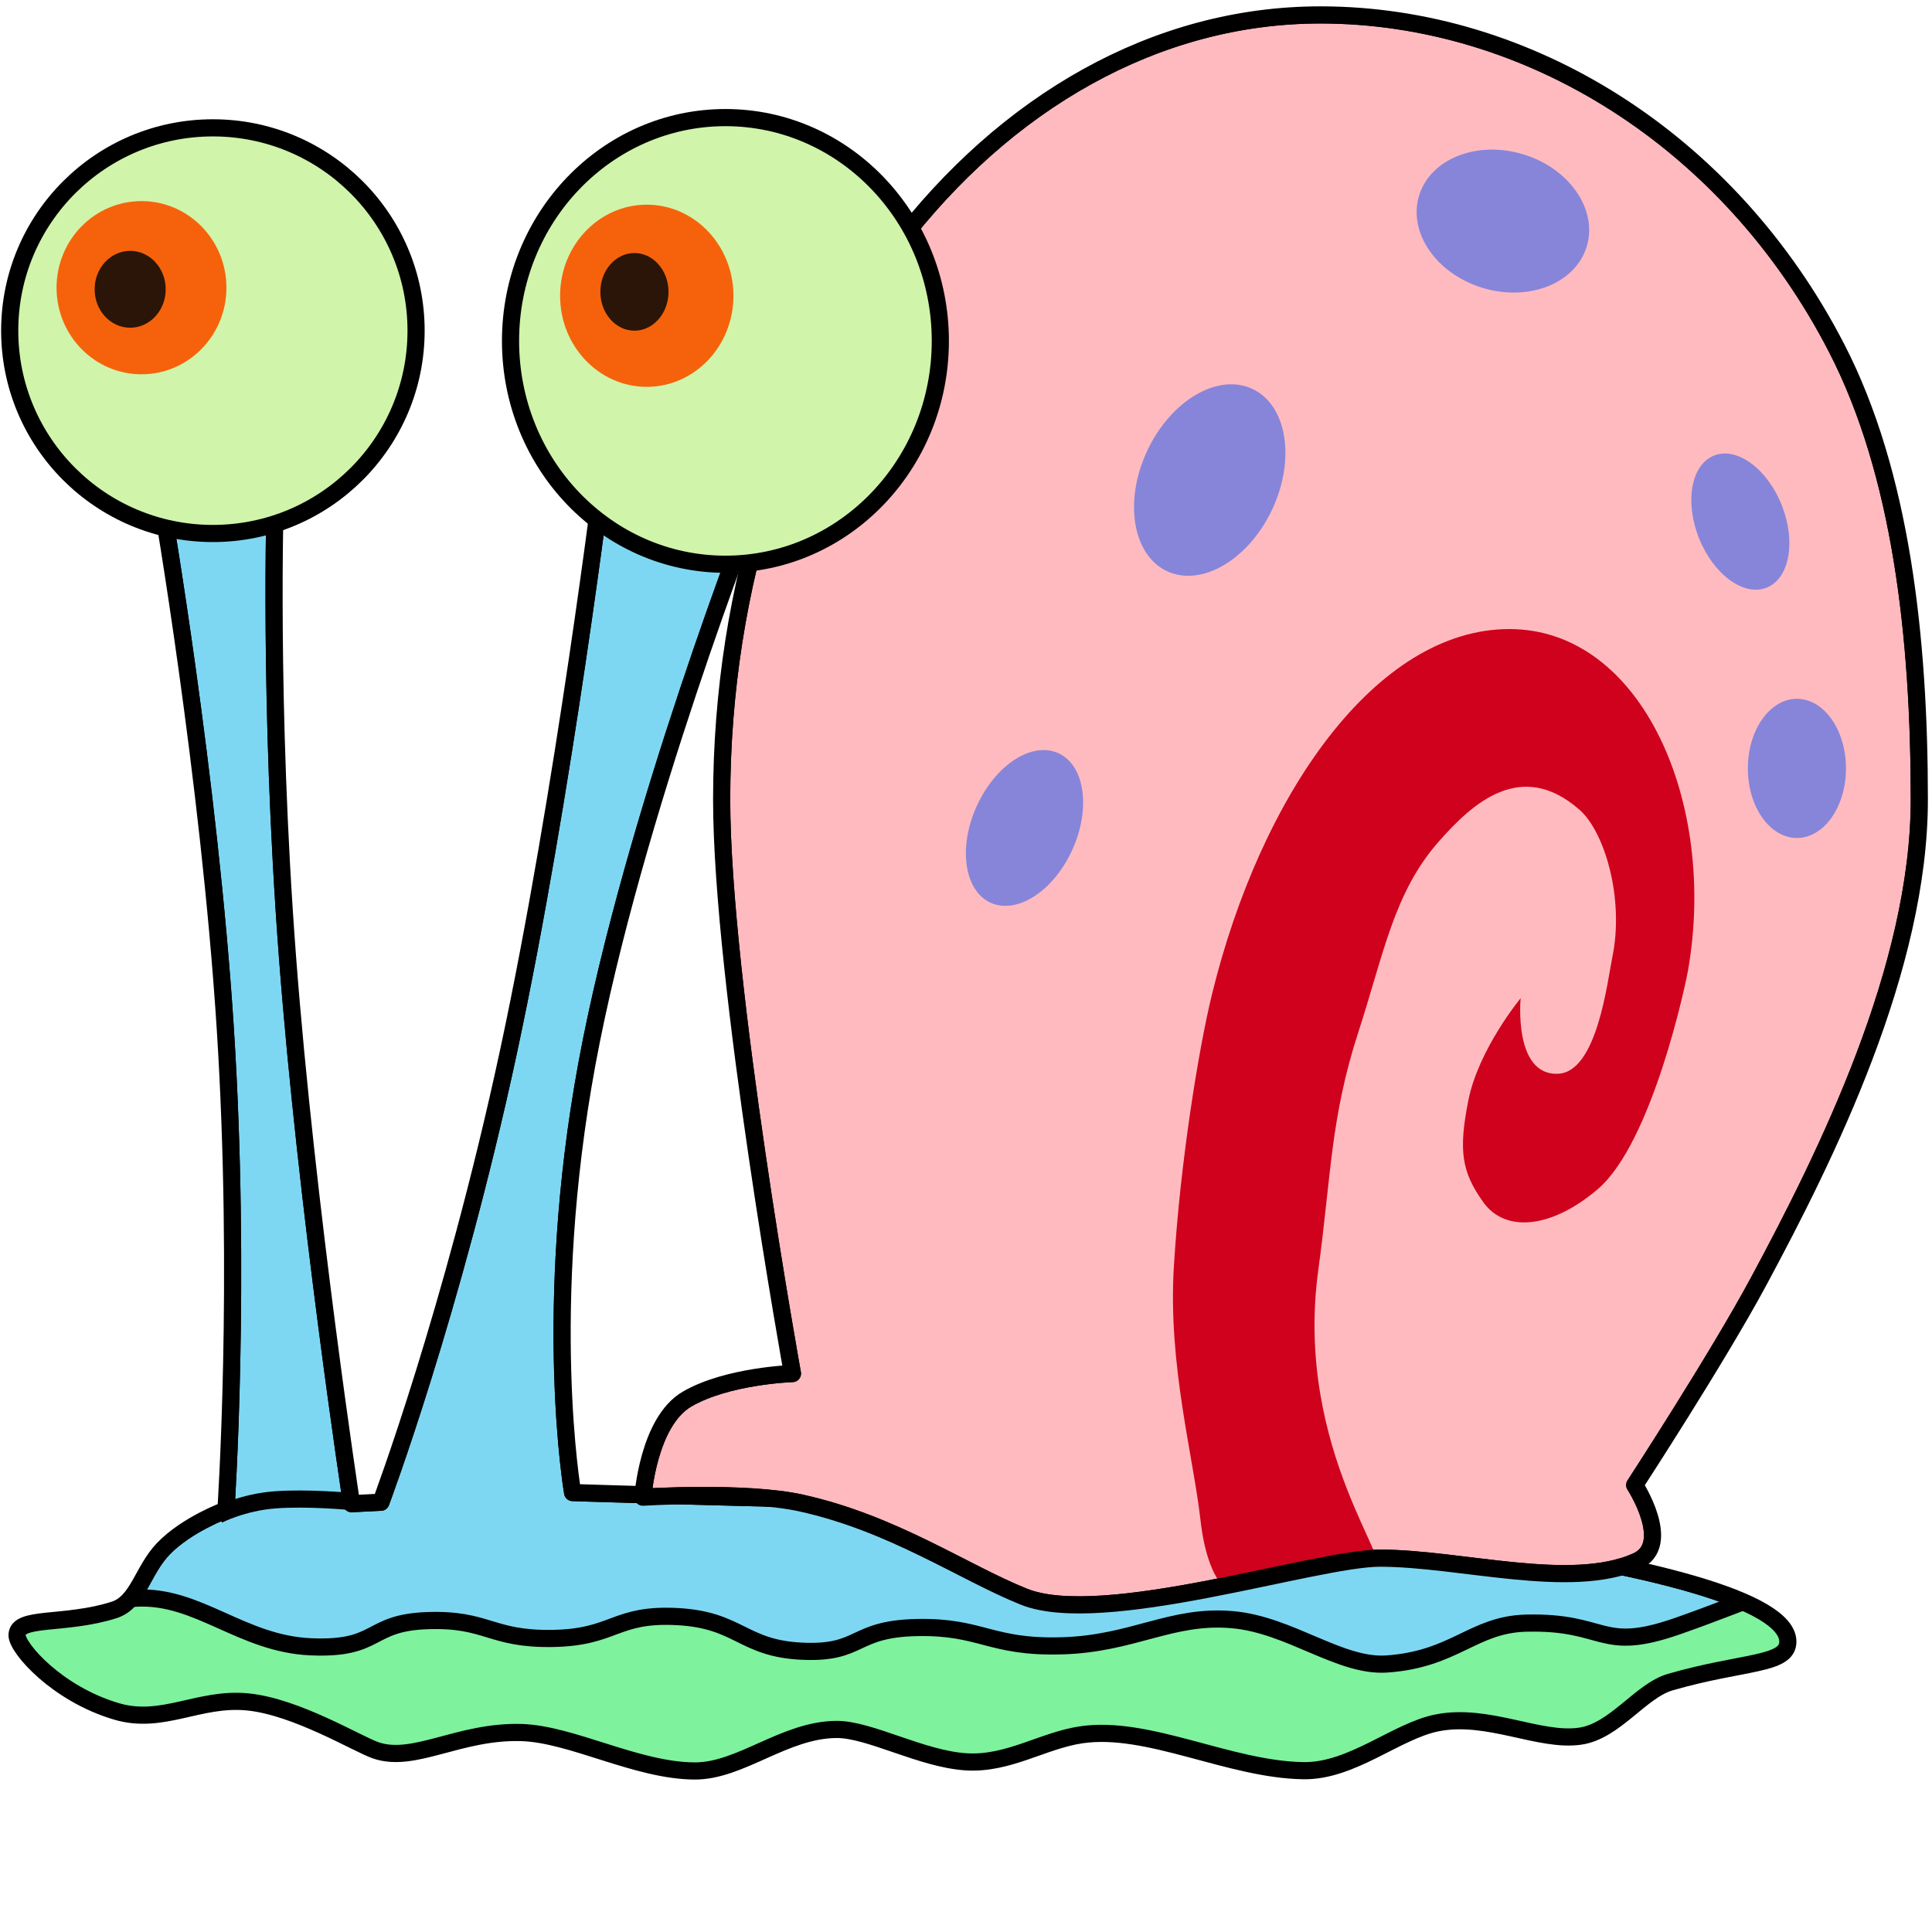 <ns0:svg xmlns:ns0="http://www.w3.org/2000/svg" width="256" height="256" viewBox="0 0 259 239" fill="none" preserveAspectRatio="xMinYMin meet">
<ns0:path d="M2.287 219.214C2.287 216.603 8.677 217.937 15.299 215.825C18.528 214.797 19.091 210.536 21.904 207.617C25.063 204.339 30.289 202.432 30.289 202.432C30.289 202.432 32.365 171.77 30.208 137.966C28.049 104.161 21.658 67.213 21.658 67.213L36.907 66.334C36.907 66.334 35.972 94.298 38.528 128.111C41.083 161.923 47.128 201.583 47.128 201.583L51.063 201.385C51.063 201.385 60.658 175.886 68.136 141.127C75.615 106.368 80.98 62.35 80.98 62.35L101.226 67.602C101.226 67.602 84.794 109.513 78.678 142.635C72.562 175.757 76.763 200.09 76.763 200.09C76.763 200.09 107.998 201.096 119.083 201.096C162.877 201.096 239.676 208.866 239.676 220.084C239.676 223.249 233.669 222.679 223.913 225.501C219.945 226.648 216.51 232.06 211.847 232.746C206.368 233.551 199.503 229.618 192.672 230.961C187.217 232.035 181.25 237.471 174.746 237.375C164.749 237.226 153.9 231.231 144.943 232.565C139.816 233.327 135.162 236.54 129.532 236.188C123.546 235.813 116.614 231.846 112.204 231.846C105.217 231.846 99.313 237.424 93.153 237.412C85.379 237.397 76.633 232.447 69.876 232.26C61.508 232.029 55.529 236.417 50.372 234.648C47.928 233.81 39.724 228.794 33.191 228.153C26.659 227.513 21.797 231.247 15.626 229.429C7.622 227.071 2.287 220.935 2.287 219.214Z" fill="#7ED7F2" stroke="black" stroke-width="2.299" stroke-miterlimit="10" stroke-linejoin="round" />
<ns0:mask id="mask0_23_148" style="mask-type:luminance" maskUnits="userSpaceOnUse" x="2" y="62" width="238" height="176">
<ns0:path d="M2.287 219.214C2.287 216.603 8.677 217.937 15.299 215.825C18.528 214.797 19.091 210.536 21.904 207.617C25.063 204.339 30.289 202.432 30.289 202.432C30.289 202.432 32.365 171.77 30.208 137.966C28.049 104.161 21.658 67.213 21.658 67.213L36.907 66.334C36.907 66.334 35.972 94.298 38.528 128.111C41.083 161.923 47.128 201.583 47.128 201.583L51.063 201.385C51.063 201.385 60.658 175.886 68.136 141.127C75.615 106.368 80.98 62.35 80.98 62.35L101.226 67.602C101.226 67.602 84.794 109.513 78.678 142.635C72.562 175.757 76.763 200.09 76.763 200.09C76.763 200.09 107.998 201.096 119.083 201.096C162.877 201.096 239.676 208.866 239.676 220.084C239.676 223.249 233.669 222.679 223.913 225.501C219.945 226.648 216.51 232.06 211.847 232.746C206.368 233.551 199.503 229.618 192.672 230.961C187.217 232.035 181.25 237.471 174.746 237.375C164.749 237.226 153.9 231.231 144.943 232.565C139.816 233.327 135.162 236.54 129.532 236.188C123.546 235.813 116.614 231.846 112.204 231.846C105.217 231.846 99.313 237.424 93.153 237.412C85.379 237.397 76.633 232.447 69.876 232.26C61.508 232.029 55.529 236.417 50.372 234.648C47.928 233.81 39.724 228.794 33.191 228.153C26.659 227.513 21.797 231.247 15.626 229.429C7.622 227.071 2.287 220.935 2.287 219.214Z" fill="white" />
</ns0:mask>
<ns0:g mask="url(#mask0_23_148)">
<ns0:path d="M29.24 203.089C29.24 203.089 32.551 201.388 36.876 201.066C41.201 200.743 46.809 201.265 46.809 201.265" stroke="black" stroke-width="2.299" stroke-miterlimit="10" stroke-linejoin="round" />
<ns0:path d="M-13.343 225.972C-13.343 218.853 -9.844 215.762 18.282 214.248C26.538 213.804 32.398 220.377 41.689 220.768C50.978 221.16 49.199 217.54 57.295 217.258C65.391 216.978 65.707 219.781 74.073 219.646C82.44 219.51 82.392 216.287 90.759 216.716C99.127 217.145 99.505 220.992 107.543 221.359C115.582 221.727 114.224 218.365 122.913 218.185C131.601 218.004 132.673 220.899 142.298 220.637C151.924 220.374 156.985 216.422 165.181 217.127C172.922 217.793 179.62 223.505 185.904 223.071C195.054 222.438 197.478 217.773 204.591 217.595C215.444 217.324 214.393 221.646 224.853 218.004C234.33 214.704 246.48 209.316 246.48 210.886C246.48 224.121 186.929 260.691 119.873 260.691C52.816 260.691 -13.343 239.206 -13.343 225.972Z" fill="#7EF29C" stroke="black" stroke-width="2.299" stroke-miterlimit="10" stroke-linejoin="round" />
<ns0:path d="M2.287 219.214C2.287 216.603 8.677 217.937 15.299 215.825C18.528 214.797 19.091 210.536 21.904 207.617C25.063 204.339 30.289 202.432 30.289 202.432C30.289 202.432 32.365 171.77 30.208 137.966C28.049 104.161 21.658 67.213 21.658 67.213L36.907 66.334C36.907 66.334 35.972 94.298 38.528 128.111C41.083 161.923 47.128 201.583 47.128 201.583L51.063 201.385C51.063 201.385 60.658 175.886 68.136 141.127C75.615 106.368 80.98 62.35 80.98 62.35L101.226 67.602C101.226 67.602 84.794 109.513 78.678 142.635C72.562 175.757 76.763 200.09 76.763 200.09C76.763 200.09 107.998 201.096 119.083 201.096C162.877 201.096 239.676 208.866 239.676 220.084C239.676 223.249 233.669 222.679 223.913 225.501C219.945 226.648 216.51 232.06 211.847 232.746C206.368 233.551 199.503 229.618 192.672 230.961C187.217 232.035 181.25 237.471 174.746 237.375C164.749 237.226 153.9 231.231 144.943 232.565C139.816 233.327 135.162 236.54 129.532 236.188C123.546 235.813 116.614 231.846 112.204 231.846C105.217 231.846 99.313 237.424 93.153 237.412C85.379 237.397 76.633 232.447 69.876 232.26C61.508 232.029 55.529 236.417 50.372 234.648C47.928 233.81 39.724 228.794 33.191 228.153C26.659 227.513 21.797 231.247 15.626 229.429C7.622 227.071 2.287 220.935 2.287 219.214Z" stroke="black" stroke-width="2.299" stroke-miterlimit="10" stroke-linejoin="round" />
</ns0:g>
<ns0:path d="M96.744 107.188C96.744 49.094 132.686 2 177.022 2C204.751 2 231.807 18.68 246.23 46.693C254.868 63.469 257.3 85.427 257.3 107.188C257.3 129.735 244.925 154.759 235.707 171.882C230.214 182.086 219.146 199.084 219.146 199.084C219.146 199.084 224.371 207.106 219.363 209.323C210.514 213.241 195.762 208.883 184.985 208.883C176.37 208.883 147.826 218.279 137.275 214.056C129.21 210.826 119.74 204.208 107.363 201.484C99.921 199.846 86.182 200.712 86.182 200.712C86.182 200.712 86.875 190.602 92.109 187.556C97.513 184.413 106.234 184.135 106.234 184.135C106.234 184.135 96.744 131.628 96.744 107.188Z" fill="#FFBABF" stroke="black" stroke-width="2.299" stroke-miterlimit="10" stroke-linejoin="round" />
<ns0:mask id="mask1_23_148" style="mask-type:luminance" maskUnits="userSpaceOnUse" x="86" y="1" width="172" height="215">
<ns0:path d="M96.744 107.188C96.744 49.094 132.686 2 177.022 2C204.751 2 231.807 18.68 246.23 46.693C254.868 63.469 257.3 85.427 257.3 107.188C257.3 129.735 244.925 154.759 235.707 171.882C230.214 182.086 219.146 199.084 219.146 199.084C219.146 199.084 224.371 207.106 219.363 209.323C210.514 213.241 195.762 208.883 184.985 208.883C176.37 208.883 147.826 218.279 137.275 214.056C129.21 210.826 119.74 204.208 107.363 201.484C99.921 199.846 86.182 200.712 86.182 200.712C86.182 200.712 86.875 190.602 92.109 187.556C97.513 184.413 106.234 184.135 106.234 184.135C106.234 184.135 96.744 131.628 96.744 107.188Z" fill="white" />
</ns0:mask>
<ns0:g mask="url(#mask1_23_148)">
<ns0:path d="M153.793 60.43C156.953 53.683 163.267 49.969 167.895 52.137C172.523 54.304 173.713 61.532 170.553 68.28C167.393 75.027 161.079 78.741 156.451 76.573C151.823 74.405 150.633 67.179 153.793 60.43Z" fill="#8785D9" />
<ns0:path d="M190.236 26.236C191.733 21.29 197.98 18.804 204.188 20.683C210.396 22.563 214.213 28.096 212.716 33.043C211.217 37.989 204.971 40.475 198.764 38.596C192.556 36.716 188.738 31.183 190.236 26.236Z" fill="#8785D9" />
<ns0:path d="M130.921 108.097C133.422 102.557 138.324 99.363 141.871 100.964C145.418 102.565 146.266 108.354 143.766 113.894C141.266 119.434 136.363 122.628 132.816 121.027C129.268 119.425 128.421 113.637 130.921 108.097Z" fill="#8785D9" />
<ns0:path d="M162.478 133.289C169.038 106.473 184.488 84.331 202.332 84.331C220.177 84.331 230.254 107.741 226.278 130.172C225.969 131.92 221.486 153.231 214.16 159.445C207.915 164.744 201.776 165.247 198.855 161.174C195.935 157.101 195.509 154.236 196.843 147.521C198.207 140.649 203.854 133.818 203.854 133.818C203.854 133.818 202.849 144.237 208.898 143.945C214.126 143.692 215.493 131.473 216.145 128.329C217.775 120.455 215.118 111.505 211.737 108.547C203.887 101.68 197.358 107.733 192.88 112.813C186.863 119.638 185.517 127.829 182.111 138.32C178.367 149.847 178.475 157.47 176.728 170.25C173.392 194.661 187.767 210.621 184.291 210.621C177.339 210.621 163.233 223.972 160.929 203.731C159.942 195.063 156.582 182.942 157.361 169.912C158.216 155.603 160.748 140.359 162.478 133.289Z" fill="#CF011C" />
<ns0:path d="M227.759 72.135C225.812 67.246 226.717 62.292 229.781 61.072C232.846 59.851 236.909 62.826 238.856 67.715C240.803 72.605 239.898 77.558 236.833 78.778C233.768 79.999 229.706 77.024 227.759 72.135Z" fill="#8785D9" />
<ns0:path d="M234.313 103.009C234.313 97.857 237.258 93.681 240.89 93.681C244.523 93.681 247.467 97.857 247.467 103.009C247.467 108.16 244.523 112.337 240.89 112.337C237.258 112.337 234.313 108.16 234.313 103.009Z" fill="#8785D9" />
<ns0:path d="M96.744 107.188C96.744 49.094 132.686 2 177.022 2C204.751 2 231.807 18.68 246.23 46.693C254.868 63.469 257.3 85.427 257.3 107.188C257.3 129.735 244.925 154.759 235.707 171.882C230.214 182.086 219.146 199.084 219.146 199.084C219.146 199.084 224.371 207.106 219.363 209.323C210.514 213.241 195.762 208.883 184.985 208.883C176.37 208.883 147.826 218.279 137.275 214.056C129.21 210.826 119.74 204.208 107.363 201.484C99.921 199.846 86.182 200.712 86.182 200.712C86.182 200.712 86.875 190.602 92.109 187.556C97.513 184.413 106.234 184.135 106.234 184.135C106.234 184.135 96.744 131.628 96.744 107.188Z" stroke="black" stroke-width="2.299" stroke-miterlimit="10" stroke-linejoin="round" />
</ns0:g>
<ns0:path d="M1.301 44.328C1.301 29.312 13.496 17.139 28.539 17.139C43.583 17.139 55.778 29.312 55.778 44.328C55.778 59.345 43.583 71.519 28.539 71.519C13.496 71.519 1.301 59.345 1.301 44.328Z" fill="#D0F4AA" stroke="black" stroke-width="2.299" stroke-miterlimit="10" stroke-linejoin="round" />
<ns0:path d="M7.583 38.568C7.583 32.157 12.68 26.96 18.969 26.96C25.257 26.96 30.355 32.157 30.355 38.568C30.355 44.979 25.257 50.176 18.969 50.176C12.68 50.176 7.583 44.979 7.583 38.568Z" fill="#F6620B" />
<ns0:path d="M12.687 38.782C12.687 35.937 14.819 33.629 17.45 33.629C20.082 33.629 22.214 35.937 22.214 38.782C22.214 41.629 20.082 43.936 17.45 43.936C14.819 43.936 12.687 41.629 12.687 38.782Z" fill="#2A1508" />
<ns0:path d="M68.44 45.703C68.44 29.169 81.338 15.765 97.25 15.765C113.16 15.765 126.058 29.169 126.058 45.703C126.058 62.237 113.16 75.641 97.25 75.641C81.338 75.641 68.44 62.237 68.44 45.703Z" fill="#D0F4AA" stroke="black" stroke-width="2.299" stroke-miterlimit="10" stroke-linejoin="round" />
<ns0:path d="M75.085 39.65C75.085 32.907 80.287 27.44 86.704 27.44C93.121 27.44 98.323 32.907 98.323 39.65C98.323 46.394 93.121 51.86 86.704 51.86C80.287 51.86 75.085 46.394 75.085 39.65Z" fill="#F6620B" />
<ns0:path d="M80.483 39.126C80.483 36.252 82.528 33.922 85.051 33.922C87.574 33.922 89.619 36.252 89.619 39.126C89.619 41.999 87.574 44.329 85.051 44.329C82.528 44.329 80.483 41.999 80.483 39.126Z" fill="#2A1508" />
</ns0:svg>